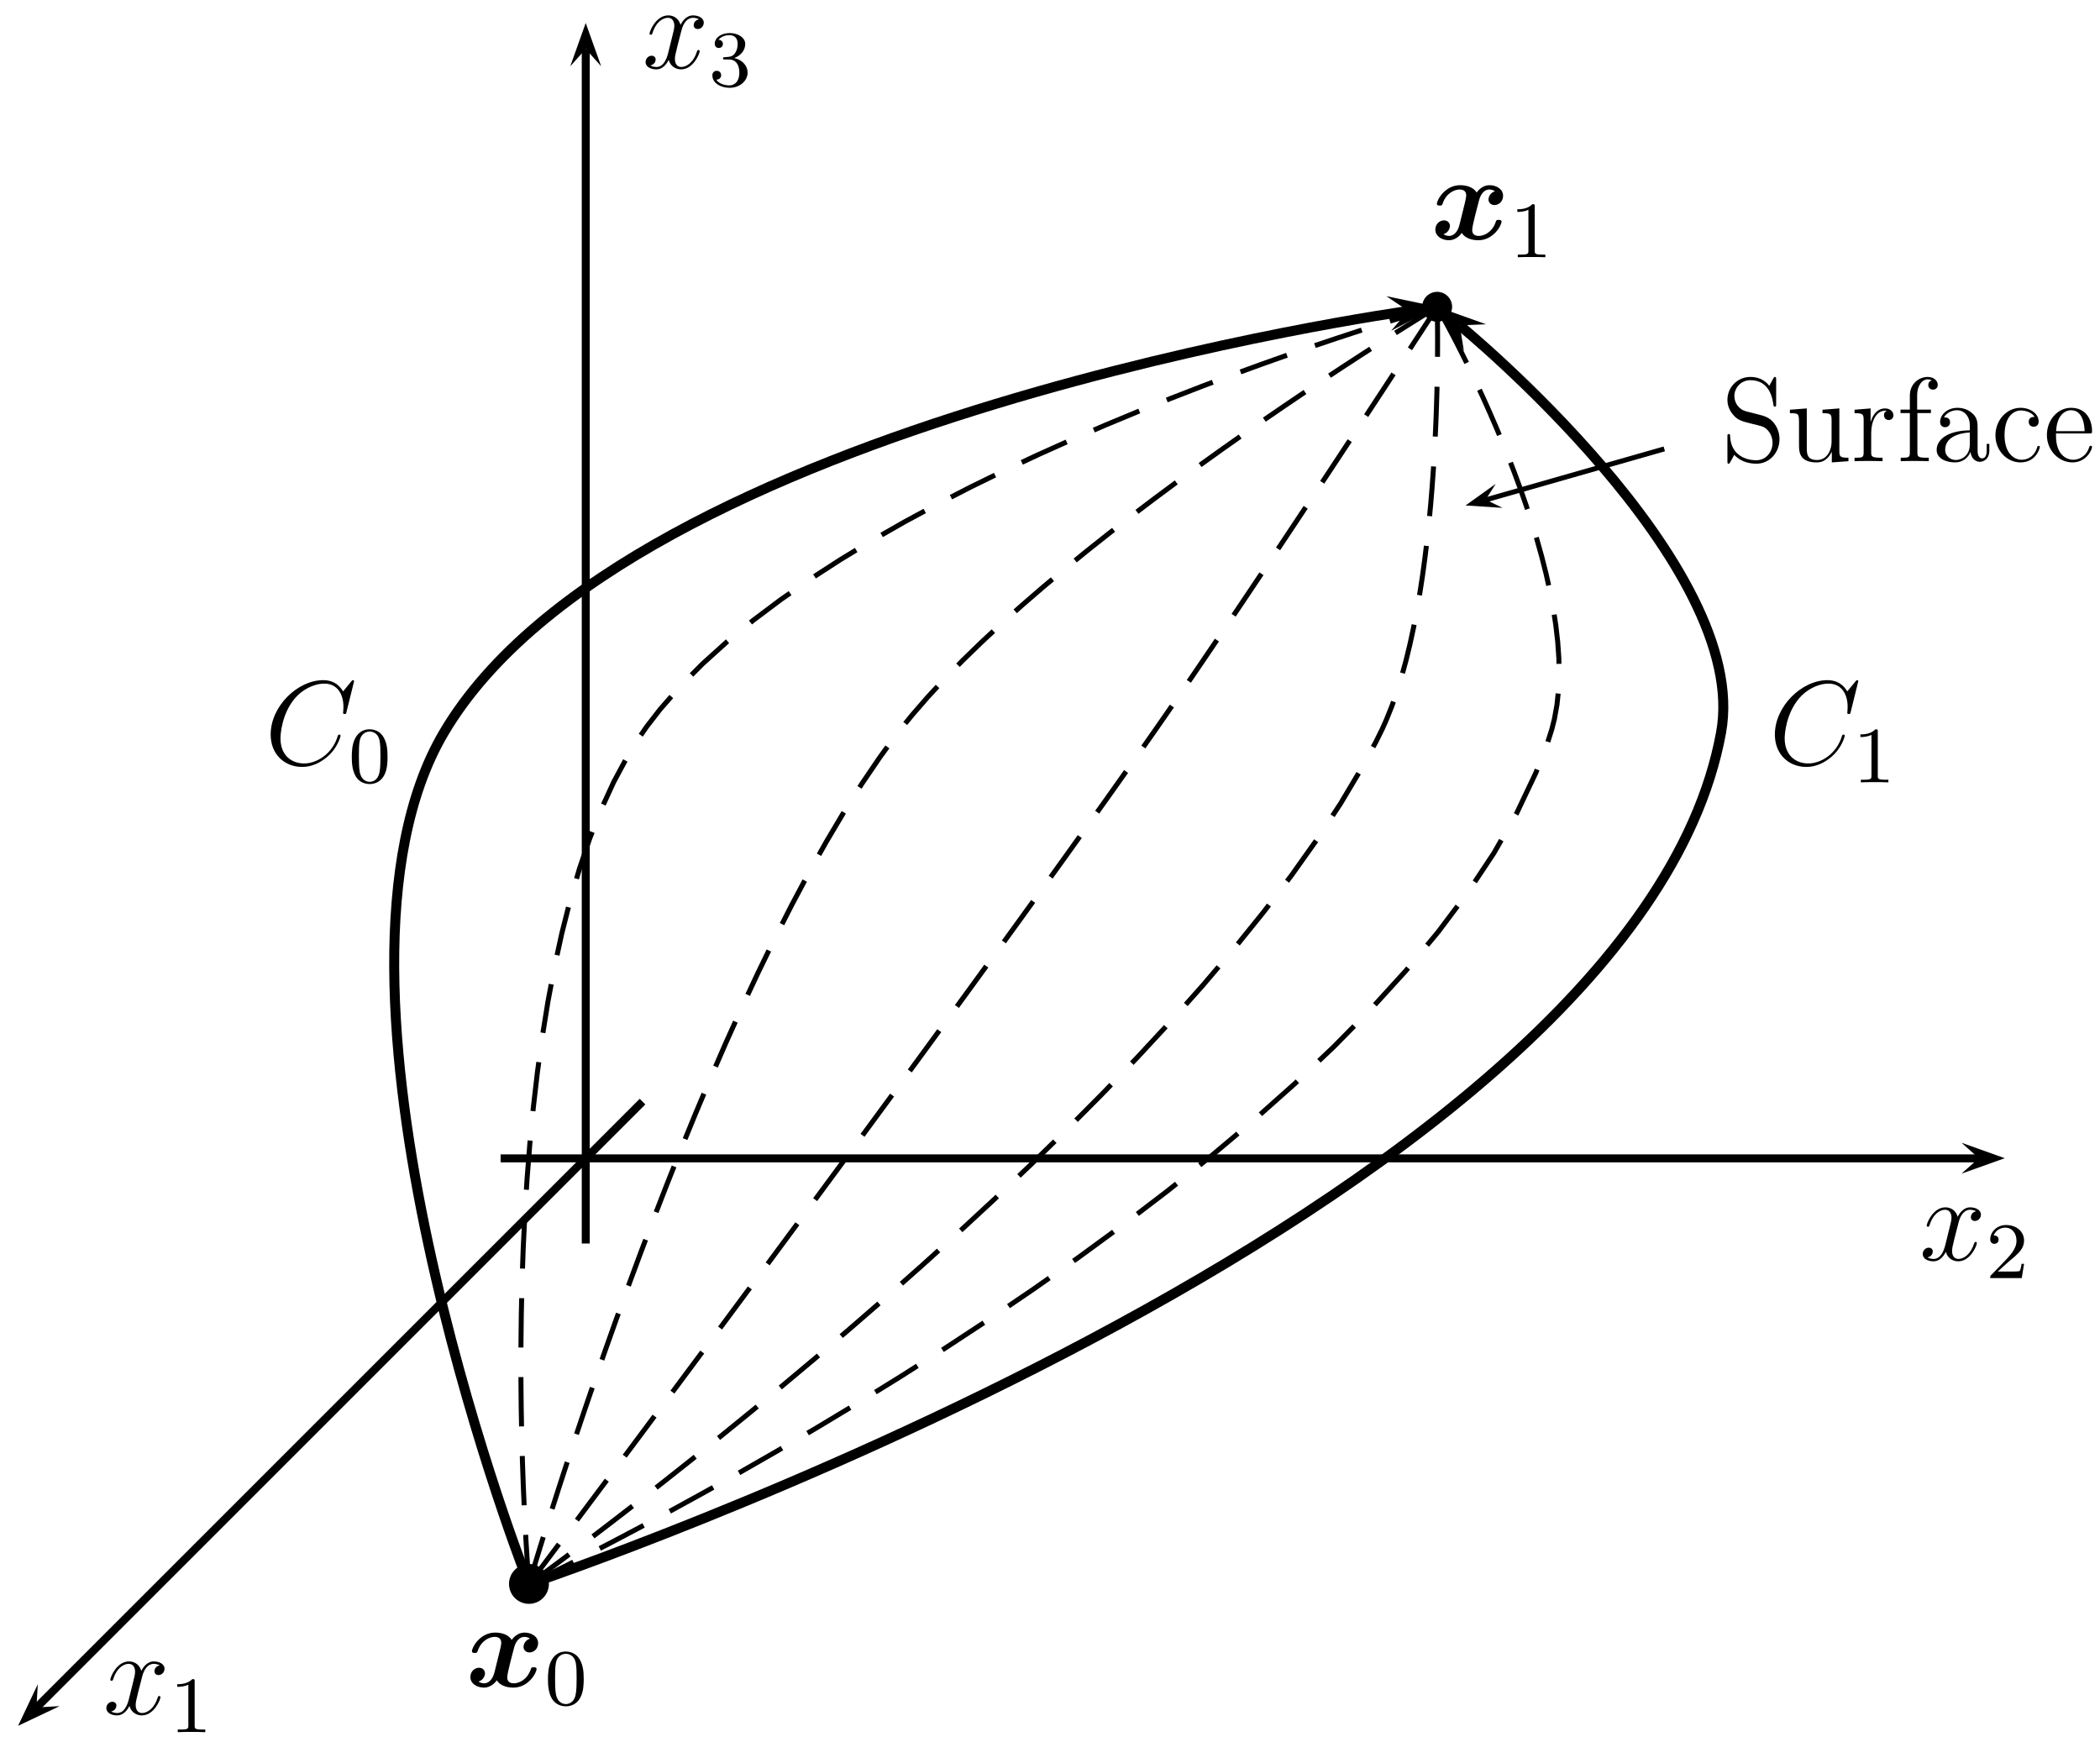 <svg xmlns="http://www.w3.org/2000/svg" xmlns:xlink="http://www.w3.org/1999/xlink" xmlns:inkscape="http://www.inkscape.org/namespaces/inkscape" version="1.1" width="209.749" height="173.978" viewBox="0 0 209.749 173.978">
<defs>
<clipPath id="clip_1">
<path transform="matrix(1,0,0,-1,-90.889,790.896)" d="M0 0H2384V3370H0Z"/>
</clipPath>
<path id="font_2_2" d="M.474 .408C.442 .402 .43 .378 .43 .359 .43 .335 .449 .327 .463 .327 .493 .327 .514 .353 .514 .38 .514 .422 .466 .441 .424 .441 .363 .441 .329 .381 .32 .362 .297 .437 .235 .441 .217 .441 .115 .441 .061 .31 .061 .288 .061 .284 .065 .279 .072 .279 .08 .279 .082 .285 .084 .289 .118 .4 .185 .421 .214 .421 .259 .421 .268 .379 .268 .355 .268 .333 .262 .31 .25 .262L.216 .125C.201 .065 .172 .01 .119 .01 .114 .01 .089 .01 .068 .023 .104 .03 .112 .06 .112 .072 .112 .092 .097 .104 .078 .104 .054 .104 .028 .083 .028 .051 .028 .009 .075-.01 .118-.01 .166-.01 .2 .028 .221 .069 .237 .01 .287-.01 .324-.01 .426-.01 .48 .121 .48 .143 .48 .148 .476 .152 .47 .152 .461 .152 .46 .147 .457 .139 .43 .051 .372 .01 .327 .01 .292 .01 .273 .036 .273 .077 .273 .099 .277 .115 .293 .181L.328 .317C.343 .377 .377 .421 .423 .421 .425 .421 .453 .421 .474 .408Z"/>
<path id="font_3_3" d="M.282 .204C.298 .219 .34 .252 .356 .266 .418 .323 .477 .378 .477 .469 .477 .588 .377 .665 .252 .665 .132 .665 .053 .574 .053 .485 .053 .436 .092 .429 .106 .429 .127 .429 .158 .444 .158 .482 .158 .534 .108 .534 .096 .534 .125 .607 .192 .632 .241 .632 .334 .632 .382 .553 .382 .469 .382 .365 .309 .289 .191 .168L.065 .038C.053 .027 .053 .025 .053 0H.448L.477 .179H.446C.443 .159 .435 .109 .423 .09 .417 .082 .341 .082 .325 .082H.147L.282 .204Z"/>
<clipPath id="clip_4">
<path transform="matrix(1,0,0,-1,-90.889,790.896)" d="M0 0H2384V3370H0Z"/>
</clipPath>
<path id="font_3_2" d="M.314 .637C.314 .664 .312 .665 .285 .665 .244 .625 .191 .601 .096 .601V.568C.123 .568 .177 .568 .235 .595V.082C.235 .045 .232 .033 .137 .033H.102V0C.143 .003 .229 .003 .274 .003 .319 .003 .406 .003 .447 0V.033H.412C.317 .033 .314 .045 .314 .082V.637Z"/>
<clipPath id="clip_5">
<path transform="matrix(1,0,0,-1,-90.889,790.896)" d="M0 0H2384V3370H0Z"/>
</clipPath>
<path id="font_3_4" d="M.253 .334C.332 .334 .382 .276 .382 .17 .382 .045 .311 .009 .258 .009 .203 .009 .128 .028 .093 .081 .129 .081 .154 .104 .154 .137 .154 .169 .131 .192 .099 .192 .072 .192 .044 .175 .044 .135 .044 .04 .146-.021 .26-.021 .393-.021 .486 .07 .486 .17 .486 .254 .42 .33 .318 .352 .397 .38 .456 .448 .456 .528 .456 .608 .366 .665 .262 .665 .155 .665 .074 .607 .074 .531 .074 .494 .099 .478 .125 .478 .156 .478 .176 .5 .176 .529 .176 .566 .144 .58 .122 .581 .164 .636 .241 .639 .259 .639 .285 .639 .361 .631 .361 .528 .361 .458 .332 .416 .318 .4 .288 .369 .265 .367 .204 .363 .185 .362 .177 .361 .177 .348 .177 .334 .186 .334 .203 .334H.253Z"/>
<clipPath id="clip_6">
<path transform="matrix(1,0,0,-1,-90.889,790.896)" d="M0 0H2384V3370H0Z"/>
</clipPath>
<path id="font_7_1" d="M.536 .401C.5 .391 .482 .357 .482 .332 .482 .31 .499 .286 .532 .286 .567 .286 .604 .315 .604 .364 .604 .417 .551 .452 .49 .452 .433 .452 .396 .409 .383 .391 .358 .433 .302 .452 .245 .452 .119 .452 .051 .329 .051 .296 .051 .282 .066 .282 .075 .282 .087 .282 .094 .282 .098 .295 .127 .386 .199 .416 .24 .416 .278 .416 .296 .398 .296 .366 .296 .347 .282 .292 .273 .256L.239 .119C.224 .058 .188 .028 .154 .028 .149 .028 .126 .028 .106 .043 .142 .053 .16 .087 .16 .112 .16 .134 .143 .158 .11 .158 .075 .158 .038 .129 .038 .08 .038 .027 .091-.008 .152-.008 .209-.008 .246 .035 .259 .053 .284 .011 .34-.008 .397-.008 .523-.008 .591 .115 .591 .148 .591 .162 .576 .162 .567 .162 .555 .162 .548 .162 .544 .149 .515 .058 .443 .028 .402 .028 .364 .028 .346 .046 .346 .078 .346 .099 .359 .152 .368 .189 .375 .215 .398 .309 .403 .325 .418 .385 .453 .416 .488 .416 .493 .416 .516 .416 .536 .401Z"/>
<path id="font_3_1" d="M.489 .319C.489 .426 .478 .491 .445 .555 .401 .643 .32 .665 .265 .665 .139 .665 .093 .571 .079 .543 .043 .47 .041 .371 .041 .319 .041 .253 .044 .152 .092 .072 .138-.002 .212-.021 .265-.021 .313-.021 .399-.006 .449 .093 .486 .165 .489 .254 .489 .319M.265 .007C.231 .007 .162 .023 .141 .128 .13 .185 .13 .279 .13 .331 .13 .4 .13 .47 .141 .525 .162 .627 .24 .637 .265 .637 .299 .637 .368 .62 .388 .529 .4 .474 .4 .399 .4 .331 .4 .272 .4 .182 .388 .126 .367 .021 .298 .007 .265 .007Z"/>
<path id="font_2_1" d="M.747 .695C.747 .704 .74 .704 .738 .704 .736 .704 .732 .704 .724 .694L.655 .61C.62 .67 .565 .704 .49 .704 .274 .704 .05 .485 .05 .25 .05 .083 .167-.021 .313-.021 .393-.021 .463 .013 .521 .062 .608 .135 .634 .232 .634 .24 .634 .249 .626 .249 .623 .249 .614 .249 .613 .243 .611 .239 .565 .083 .43 .008 .33 .008 .224 .008 .132 .076 .132 .218 .132 .25 .142 .424 .255 .555 .31 .619 .404 .675 .499 .675 .609 .675 .658 .584 .658 .482 .658 .456 .655 .434 .655 .43 .655 .421 .665 .421 .668 .421 .679 .421 .68 .422 .684 .44L.747 .695Z"/>
<path id="font_8_97" d="M.489 .184C.489 .245 .466 .29 .439 .323 .402 .368 .357 .379 .318 .389L.208 .417C.157 .43 .112 .48 .112 .544 .112 .614 .168 .677 .246 .677 .41 .677 .432 .515 .438 .472 .44 .46 .44 .456 .45 .456 .461 .456 .461 .461 .461 .479V.681C.461 .699 .461 .704 .451 .704 .448 .704 .444 .704 .437 .691L.404 .63C.356 .692 .29 .704 .246 .704 .135 .704 .054 .615 .054 .513 .054 .465 .071 .421 .108 .381 .143 .342 .178 .333 .249 .315 .284 .307 .339 .293 .353 .287 .4 .264 .431 .21 .431 .154 .431 .079 .378 .008 .295 .008 .25 .008 .188 .019 .139 .062 .081 .114 .077 .186 .076 .219 .075 .227 .065 .227 .065 .227 .054 .227 .054 .222 .054 .204V.002C.054-.016 .054-.021 .064-.021 .07-.021 .071-.019 .078-.007L.111 .053C.147 .013 .21-.021 .296-.021 .408-.021 .489 .074 .489 .184Z"/>
<path id="font_8_109" d="M.521 0V.029C.453 .029 .445 .036 .445 .085V.441L.304 .43V.401C.372 .401 .38 .394 .38 .345V.166C.38 .081 .335 .01 .26 .01 .178 .01 .173 .057 .173 .11V.441L.032 .43V.401C.108 .401 .108 .398 .108 .309V.159C.108 .097 .108 .061 .138 .028 .162 .002 .203-.01 .254-.01 .271-.01 .303-.01 .337 .019 .366 .042 .382 .08 .382 .08V-.01L.521 0Z"/>
<path id="font_8_96" d="M.353 .383C.353 .413 .326 .441 .283 .441 .198 .441 .169 .349 .163 .33H.162V.441L.028 .43V.401C.096 .401 .104 .394 .104 .345V.074C.104 .029 .093 .029 .028 .029V0C.056 .002 .111 .002 .141 .002 .168 .002 .239 .002 .262 0V.029H.242C.169 .03 .167 .041 .167 .077V.234C.167 .331 .207 .422 .284 .422 .292 .422 .294 .422 .298 .421 .29 .417 .274 .411 .274 .384 .274 .355 .297 .344 .313 .344 .333 .344 .353 .357 .353 .384V.383Z"/>
<path id="font_8_55" d="M.342 .638C.342 .675 .306 .704 .258 .704 .188 .704 .109 .65 .109 .548V.431H.031V.402H.109V.074C.109 .029 .098 .029 .033 .029V0C.061 .002 .116 .002 .146 .002 .173 .002 .244 .002 .267 0V.029H.247C.174 .029 .172 .04 .172 .076V.402H.285V.431H.17V.548C.17 .638 .216 .684 .257 .684 .265 .684 .28 .682 .292 .676 .288 .675 .263 .666 .263 .637 .263 .614 .279 .598 .302 .598 .326 .598 .342 .614 .342 .638Z"/>
<path id="font_8_28" d="M.474 .089V.145H.452V.089C.452 .032 .428 .024 .414 .024 .376 .024 .376 .077 .376 .092V.267C.376 .321 .376 .361 .332 .4 .297 .432 .252 .446 .208 .446 .126 .446 .063 .392 .063 .327 .063 .298 .082 .284 .105 .284 .129 .284 .146 .301 .146 .325 .146 .366 .11 .366 .095 .366 .118 .408 .166 .426 .206 .426 .252 .426 .311 .388 .311 .298V.258C.11 .255 .034 .171 .034 .094 .034 .015 .126-.01 .187-.01 .253-.01 .298 .03 .317 .078 .321 .031 .352-.005 .395-.005 .416-.005 .474 .009 .474 .089V.089M.311 .141C.311 .043 .238 .01 .195 .01 .146 .01 .105 .046 .105 .094 .105 .226 .275 .238 .311 .24V.141Z"/>
<path id="font_8_43" d="M.406 .119C.406 .128 .399 .128 .396 .128 .387 .128 .386 .125 .383 .113 .361 .042 .307 .012 .253 .012 .192 .012 .111 .065 .111 .217 .111 .383 .196 .424 .246 .424 .284 .424 .339 .409 .362 .37 .35 .37 .313 .37 .313 .329 .313 .305 .33 .288 .354 .288 .377 .288 .396 .302 .396 .331 .396 .398 .326 .446 .245 .446 .128 .446 .035 .342 .035 .216 .035 .088 .131-.01 .244-.01 .376-.01 .406 .11 .406 .119Z"/>
<path id="font_8_50" d="M.407 .119C.407 .125 .402 .129 .396 .129 .388 .129 .386 .124 .384 .119 .358 .035 .291 .012 .249 .012 .207 .012 .106 .04 .106 .213V.232H.383C.405 .232 .407 .232 .407 .251 .407 .352 .353 .446 .232 .446 .118 .446 .03 .343 .03 .219 .03 .087 .132-.01 .243-.01 .362-.01 .407 .098 .407 .119M.345 .251H.107C.115 .408 .203 .426 .231 .426 .338 .426 .344 .285 .345 .251Z"/>
<clipPath id="clip_9">
<path transform="matrix(1,0,0,-1,-90.889,790.896)" d="M0 0H2384V3370H0Z"/>
</clipPath>
</defs>
<g clip-path="url(#clip_1)">
<path transform="matrix(.1,0,0,-.1,-90.889,790.896)" d="M2868.04 6736.6 2911.27 6752.04 2868.04 6767.48 2885.33 6752.04"/>
<path transform="matrix(.1,0,0,-.1,-90.889,790.896)" stroke-width="7.971" stroke-linecap="butt" stroke-miterlimit="10" stroke-linejoin="miter" fill="none" stroke="#000000" d="M1408.9 6751.87H2885.4"/>
</g>
<use data-text="x" xlink:href="#font_2_2" transform="matrix(11.956,0,0,-11.956,191.71,125.874)"/>
<use data-text="2" xlink:href="#font_3_3" transform="matrix(7.97,0,0,-7.971,198.363,127.667)"/>
<g clip-path="url(#clip_4)">
<path transform="matrix(.1,0,0,-.1,-90.889,790.896)" d="M946.621 6226.56 926.965 6185.07 968.457 6204.72 945.309 6203.41"/>
<path transform="matrix(.1,0,0,-.1,-90.889,790.896)" stroke-width="7.971" stroke-linecap="butt" stroke-miterlimit="10" stroke-linejoin="miter" fill="none" stroke="#000000" d="M1550.64 6808.57 945.332 6203.26"/>
</g>
<use data-text="x" xlink:href="#font_2_2" transform="matrix(11.956,0,0,-11.956,10.288,171.232)"/>
<use data-text="1" xlink:href="#font_3_2" transform="matrix(7.97,0,0,-7.971,16.94,173.025)"/>
<g clip-path="url(#clip_5)">
<path transform="matrix(.1,0,0,-.1,-90.889,790.896)" d="M1509.35 7842.75 1493.91 7885.99 1478.47 7842.75 1493.91 7860.05"/>
<path transform="matrix(.1,0,0,-.1,-90.889,790.896)" stroke-width="7.971" stroke-linecap="butt" stroke-miterlimit="10" stroke-linejoin="miter" fill="none" stroke="#000000" d="M1493.95 6666.83V7859.85"/>
</g>
<use data-text="x" xlink:href="#font_2_2" transform="matrix(11.956,0,0,-11.956,64.148,6.81)"/>
<use data-text="3" xlink:href="#font_3_4" transform="matrix(7.97,0,0,-7.971,70.8,8.603)"/>
<g clip-path="url(#clip_6)">
<path transform="matrix(.1,0,0,-.1,-90.889,790.896)" d="M1455.81 6333.97C1451.86 6344.24 1440.32 6349.36 1430.05 6345.41 1419.79 6341.45 1414.67 6329.92 1418.62 6319.65 1422.57 6309.38 1434.11 6304.26 1444.38 6308.21 1454.64 6312.17 1459.77 6323.7 1455.81 6333.97"/>
<path transform="matrix(.1,0,0,-.1,-90.889,790.896)" d="M2298.35 7578.56 2344.33 7602.5 2293.59 7613.11 2315.31 7598.5"/>
<path transform="matrix(.1,0,0,-.1,-90.889,790.896)" stroke-width="9.963" stroke-linecap="butt" stroke-miterlimit="10" stroke-linejoin="miter" fill="none" stroke="#000000" d="M1430.99 6342.92C1430.99 6342.92 1205.5 6928.49 1352.21 7177.09 1537.5 7491.08 2315.37 7598.31 2315.37 7598.31"/>
<path transform="matrix(.1,0,0,-.1,-90.889,790.896)" d="M2393.14 7585.05 2344.33 7602.5 2371.05 7558.08 2366.99 7583.94"/>
<path transform="matrix(.1,0,0,-.1,-90.889,790.896)" stroke-width="9.963" stroke-linecap="butt" stroke-miterlimit="10" stroke-linejoin="miter" fill="none" stroke="#000000" d="M1437.25 6326.65C1437.25 6326.65 2539.8 6696.61 2627.87 7177.09 2658.63 7344.92 2367.05 7583.75 2367.05 7583.75"/>
<path transform="matrix(.1,0,0,-.1,-90.889,790.896)" stroke-width="4.982" stroke-linecap="butt" stroke-dasharray="49.273,29.564,0,0" stroke-miterlimit="10" stroke-linejoin="miter" fill="none" stroke="#000000" d="M1437.25 6326.65V6326.65L1437.1 6328.41 1436.69 6333.56 1436.07 6341.93 1435.29 6353.33 1434.39 6367.59 1433.43 6384.52 1432.47 6403.95 1431.53 6425.7 1430.69 6449.59 1429.98 6475.44 1429.47 6503.07 1429.19 6532.31 1429.2 6562.96 1429.55 6594.85 1430.29 6627.81 1431.46 6661.66 1433.12 6696.2 1435.32 6731.28 1438.11 6766.7 1441.54 6802.29 1445.65 6837.86 1450.5 6873.24 1456.15 6908.26 1462.63 6942.72 1469.99 6976.45 1478.3 7009.27 1487.6 7041.01 1497.93 7071.48 1509.35 7100.5 1521.91 7127.9 1535.66 7153.48 1546.67 7171.35 1550.64 7177.09 1554.82 7183.12 1568.3 7200.53 1588.38 7223.48 1610.66 7245.92 1634.96 7267.86 1661.08 7289.25 1688.84 7310.09 1718.02 7330.37 1748.44 7350.05 1779.91 7369.14 1812.23 7387.6 1845.21 7405.42 1878.64 7422.59 1912.34 7439.09 1946.12 7454.9 1979.76 7470 2013.09 7484.39 2045.91 7498.03 2078.02 7510.91 2109.24 7523.03 2139.35 7534.35 2168.18 7544.86 2195.51 7554.55 2221.17 7563.39 2244.95 7571.38 2266.67 7578.49 2286.12 7584.71 2303.11 7590.02 2317.45 7594.4 2328.94 7597.83 2337.39 7600.31 2342.61 7601.81 2344.39 7602.31"/>
<path transform="matrix(.1,0,0,-.1,-90.889,790.896)" stroke-width="4.982" stroke-linecap="butt" stroke-dasharray="49.084,29.45,0,0" stroke-miterlimit="10" stroke-linejoin="miter" fill="none" stroke="#000000" d="M1437.25 6326.65V6326.65L1437.75 6328.37 1439.25 6333.43 1441.71 6341.63 1445.11 6352.83 1449.42 6366.83 1454.6 6383.48 1460.63 6402.59 1467.49 6423.99 1475.14 6447.52 1483.56 6472.99 1492.72 6500.24 1502.59 6529.1 1513.14 6559.38 1524.35 6590.92 1536.18 6623.55 1548.61 6657.1 1561.61 6691.38 1575.14 6726.23 1589.2 6761.48 1603.74 6796.94 1618.73 6832.46 1634.15 6867.86 1649.97 6902.96 1666.17 6937.59 1682.71 6971.58 1699.57 7004.76 1716.71 7036.95 1734.12 7067.99 1751.75 7097.69 1769.59 7125.89 1787.61 7152.41 1801.1 7171.02 1805.78 7177.09 1809.23 7181.59 1819.98 7194.78 1835.54 7212.71 1852.34 7230.83 1870.25 7249.09 1889.15 7267.44 1908.93 7285.82 1929.47 7304.18 1950.66 7322.48 1972.37 7340.64 1994.48 7358.63 2016.88 7376.39 2039.45 7393.87 2062.07 7411.01 2084.63 7427.76 2106.99 7444.06 2129.06 7459.87 2150.7 7475.14 2171.8 7489.8 2192.25 7503.81 2211.92 7517.11 2230.69 7529.65 2248.45 7541.38 2265.09 7552.24 2280.47 7562.19 2294.48 7571.16 2307.01 7579.11 2317.94 7585.97 2327.14 7591.72 2334.51 7596.27 2339.92 7599.59 2343.25 7601.62 2344.39 7602.31"/>
<path transform="matrix(.1,0,0,-.1,-90.889,790.896)" stroke-width="4.982" stroke-linecap="butt" stroke-dasharray="49.863,29.918,0,0" stroke-miterlimit="10" stroke-linejoin="miter" fill="none" stroke="#000000" d="M1437.25 6326.65V6326.65L1438.45 6328.24 1441.96 6332.93 1447.68 6340.55 1455.49 6350.96 1465.28 6364.02 1476.93 6379.58 1490.33 6397.49 1505.36 6417.6 1521.92 6439.76 1539.88 6463.83 1559.14 6489.67 1579.58 6517.11 1601.08 6546.01 1623.54 6576.24 1646.83 6607.63 1670.85 6640.04 1695.49 6673.33 1720.62 6707.34 1746.13 6741.94 1771.91 6776.96 1797.85 6812.26 1823.83 6847.7 1849.74 6883.13 1875.46 6918.4 1900.88 6953.36 1925.89 6987.87 1950.38 7021.78 1974.22 7054.93 1997.31 7087.19 2019.53 7118.4 2040.76 7148.41 2055.88 7169.91 2060.91 7177.09 2063.34 7180.57 2070.61 7191.03 2080.75 7205.68 2091.26 7220.98 2102.11 7236.85 2113.24 7253.22 2124.6 7269.99 2136.15 7287.11 2147.84 7304.5 2159.62 7322.07 2171.44 7339.75 2183.26 7357.46 2195.02 7375.14 2206.68 7392.69 2218.18 7410.06 2229.49 7427.15 2240.55 7443.89 2251.31 7460.21 2261.73 7476.04 2271.76 7491.28 2281.34 7505.87 2290.44 7519.74 2298.99 7532.8 2306.97 7544.97 2314.3 7556.19 2320.96 7566.38 2326.89 7575.45 2332.03 7583.34 2336.35 7589.97 2339.79 7595.26 2342.31 7599.12 2343.86 7601.5 2344.39 7602.31"/>
<path transform="matrix(.1,0,0,-.1,-90.889,790.896)" stroke-width="4.982" stroke-linecap="butt" stroke-dasharray="49.797,29.878,0,0" stroke-miterlimit="10" stroke-linejoin="miter" fill="none" stroke="#000000" d="M1437.25 6326.65V6326.65L1439.17 6328.04 1444.79 6332.14 1453.9 6338.83 1466.29 6348.02 1481.75 6359.58 1500.06 6373.42 1521.02 6389.43 1544.41 6407.49 1570.03 6427.5 1597.66 6449.36 1627.09 6472.95 1658.12 6498.16 1690.51 6524.89 1724.09 6553.03 1758.61 6582.46 1793.89 6613.1 1829.7 6644.81 1865.84 6677.5 1902.09 6711.06 1938.24 6745.38 1974.08 6780.35 2009.41 6815.86 2044 6851.81 2077.66 6888.09 2110.16 6924.58 2141.3 6961.19 2170.86 6997.79 2198.64 7034.3 2224.43 7070.59 2248 7106.56 2269.16 7142.09 2283.31 7168.22 2287.69 7177.09 2289.26 7180.26 2293.59 7189.93 2299.08 7203.62 2304.16 7218.09 2308.85 7233.26 2313.18 7249.04 2317.14 7265.35 2320.77 7282.1 2324.07 7299.22 2327.05 7316.61 2329.75 7334.2 2332.15 7351.91 2334.29 7369.64 2336.18 7387.32 2337.84 7404.86 2339.27 7422.18 2340.5 7439.2 2341.54 7455.83 2342.39 7471.99 2343.09 7487.6 2343.64 7502.57 2344.07 7516.83 2344.37 7530.28 2344.58 7542.84 2344.7 7554.43 2344.75 7564.97 2344.74 7574.38 2344.7 7582.57 2344.62 7589.45 2344.54 7594.95 2344.46 7598.99 2344.41 7601.47 2344.39 7602.31"/>
<path transform="matrix(.1,0,0,-.1,-90.889,790.896)" d="M2331.29 7595.2C2335.33 7588 2344.44 7585.43 2351.64 7589.47 2358.83 7593.5 2361.4 7602.61 2357.36 7609.81 2353.33 7617.01 2344.22 7619.57 2337.02 7615.54 2329.82 7611.5 2327.26 7602.39 2331.29 7595.2"/>
<path transform="matrix(.1,0,0,-.1,-90.889,790.896)" stroke-width="4.982" stroke-linecap="butt" stroke-dasharray="49.463,29.678,0,0" stroke-miterlimit="10" stroke-linejoin="miter" fill="none" stroke="#000000" d="M1437.25 6326.65V6326.65L1439.79 6327.87 1447.21 6331.49 1459.21 6337.41 1475.5 6345.58 1495.77 6355.91 1519.73 6368.33 1547.08 6382.77 1577.51 6399.14 1610.74 6417.37 1646.45 6437.39 1684.36 6459.13 1724.16 6482.49 1765.56 6507.42 1808.25 6533.84 1851.94 6561.66 1896.32 6590.82 1941.11 6621.23 1986 6652.83 2030.69 6685.54 2074.89 6719.27 2118.29 6753.96 2160.6 6789.54 2201.51 6825.92 2240.73 6863.02 2277.96 6900.78 2312.91 6939.13 2345.26 6977.97 2374.74 7017.24 2401.02 7056.87 2423.82 7096.76 2442.84 7136.86 2454.53 7166.88 2457.78 7177.09 2458.85 7180.47 2461.45 7190.8 2464.03 7205.18 2465.58 7220.17 2466.17 7235.7 2465.87 7251.69 2464.72 7268.06 2462.8 7284.76 2460.18 7301.69 2456.91 7318.79 2453.07 7335.99 2448.71 7353.21 2443.89 7370.38 2438.69 7387.42 2433.16 7404.27 2427.37 7420.85 2421.39 7437.08 2415.27 7452.9 2409.08 7468.22 2402.9 7482.99 2396.76 7497.12 2390.76 7510.53 2384.94 7523.17 2379.37 7534.95 2374.11 7545.8 2369.24 7555.64 2364.81 7564.42 2360.88 7572.04 2357.52 7578.44 2354.8 7583.55 2352.78 7587.28 2351.52 7589.58 2351.09 7590.36"/>
</g>
<use data-text="x" xlink:href="#font_7_1" transform="matrix(11.956,0,0,-11.956,46.527,168.481)"/>
<use data-text="0" xlink:href="#font_3_1" transform="matrix(7.97,0,0,-7.971,54.405,170.274)"/>
<use data-text="x" xlink:href="#font_7_1" transform="matrix(11.956,0,0,-11.956,142.908,23.902)"/>
<use data-text="1" xlink:href="#font_3_2" transform="matrix(7.97,0,0,-7.971,150.786,25.695)"/>
<use data-text="C" xlink:href="#font_2_1" transform="matrix(11.956,0,0,-11.956,26.436,76.357)"/>
<use data-text="0" xlink:href="#font_3_1" transform="matrix(7.97,0,0,-7.971,34.811,78.15)"/>
<use data-text="C" xlink:href="#font_2_1" transform="matrix(11.956,0,0,-11.956,176.676,76.357)"/>
<use data-text="1" xlink:href="#font_3_2" transform="matrix(7.97,0,0,-7.971,185.051,78.15)"/>
<use data-text="S" xlink:href="#font_8_97" transform="matrix(11.956,0,0,-11.956,171.891,46.069)"/>
<use data-text="u" xlink:href="#font_8_109" transform="matrix(11.956,0,0,-11.956,178.395,46.069)"/>
<use data-text="r" xlink:href="#font_8_96" transform="matrix(11.956,0,0,-11.956,184.899,46.069)"/>
<use data-text="f" xlink:href="#font_8_55" transform="matrix(11.956,0,0,-11.956,189.454,46.069)"/>
<use data-text="a" xlink:href="#font_8_28" transform="matrix(11.956,0,0,-11.956,193.028,46.069)"/>
<use data-text="c" xlink:href="#font_8_43" transform="matrix(11.956,0,0,-11.956,198.887,46.069)"/>
<use data-text="e" xlink:href="#font_8_50" transform="matrix(11.956,0,0,-11.956,204.087,46.069)"/>
<g clip-path="url(#clip_9)">
<path transform="matrix(.1,0,0,-.1,-90.889,790.896)" d="M2402.79 7425.62 2372.68 7404.06 2409.63 7401.67 2392.8 7409.81"/>
<path transform="matrix(.1,0,0,-.1,-90.889,790.896)" stroke-width="4.982" stroke-linecap="butt" stroke-miterlimit="10" stroke-linejoin="miter" fill="none" stroke="#000000" d="M2571.17 7460.57 2392.86 7409.63"/>
</g>
</svg>
